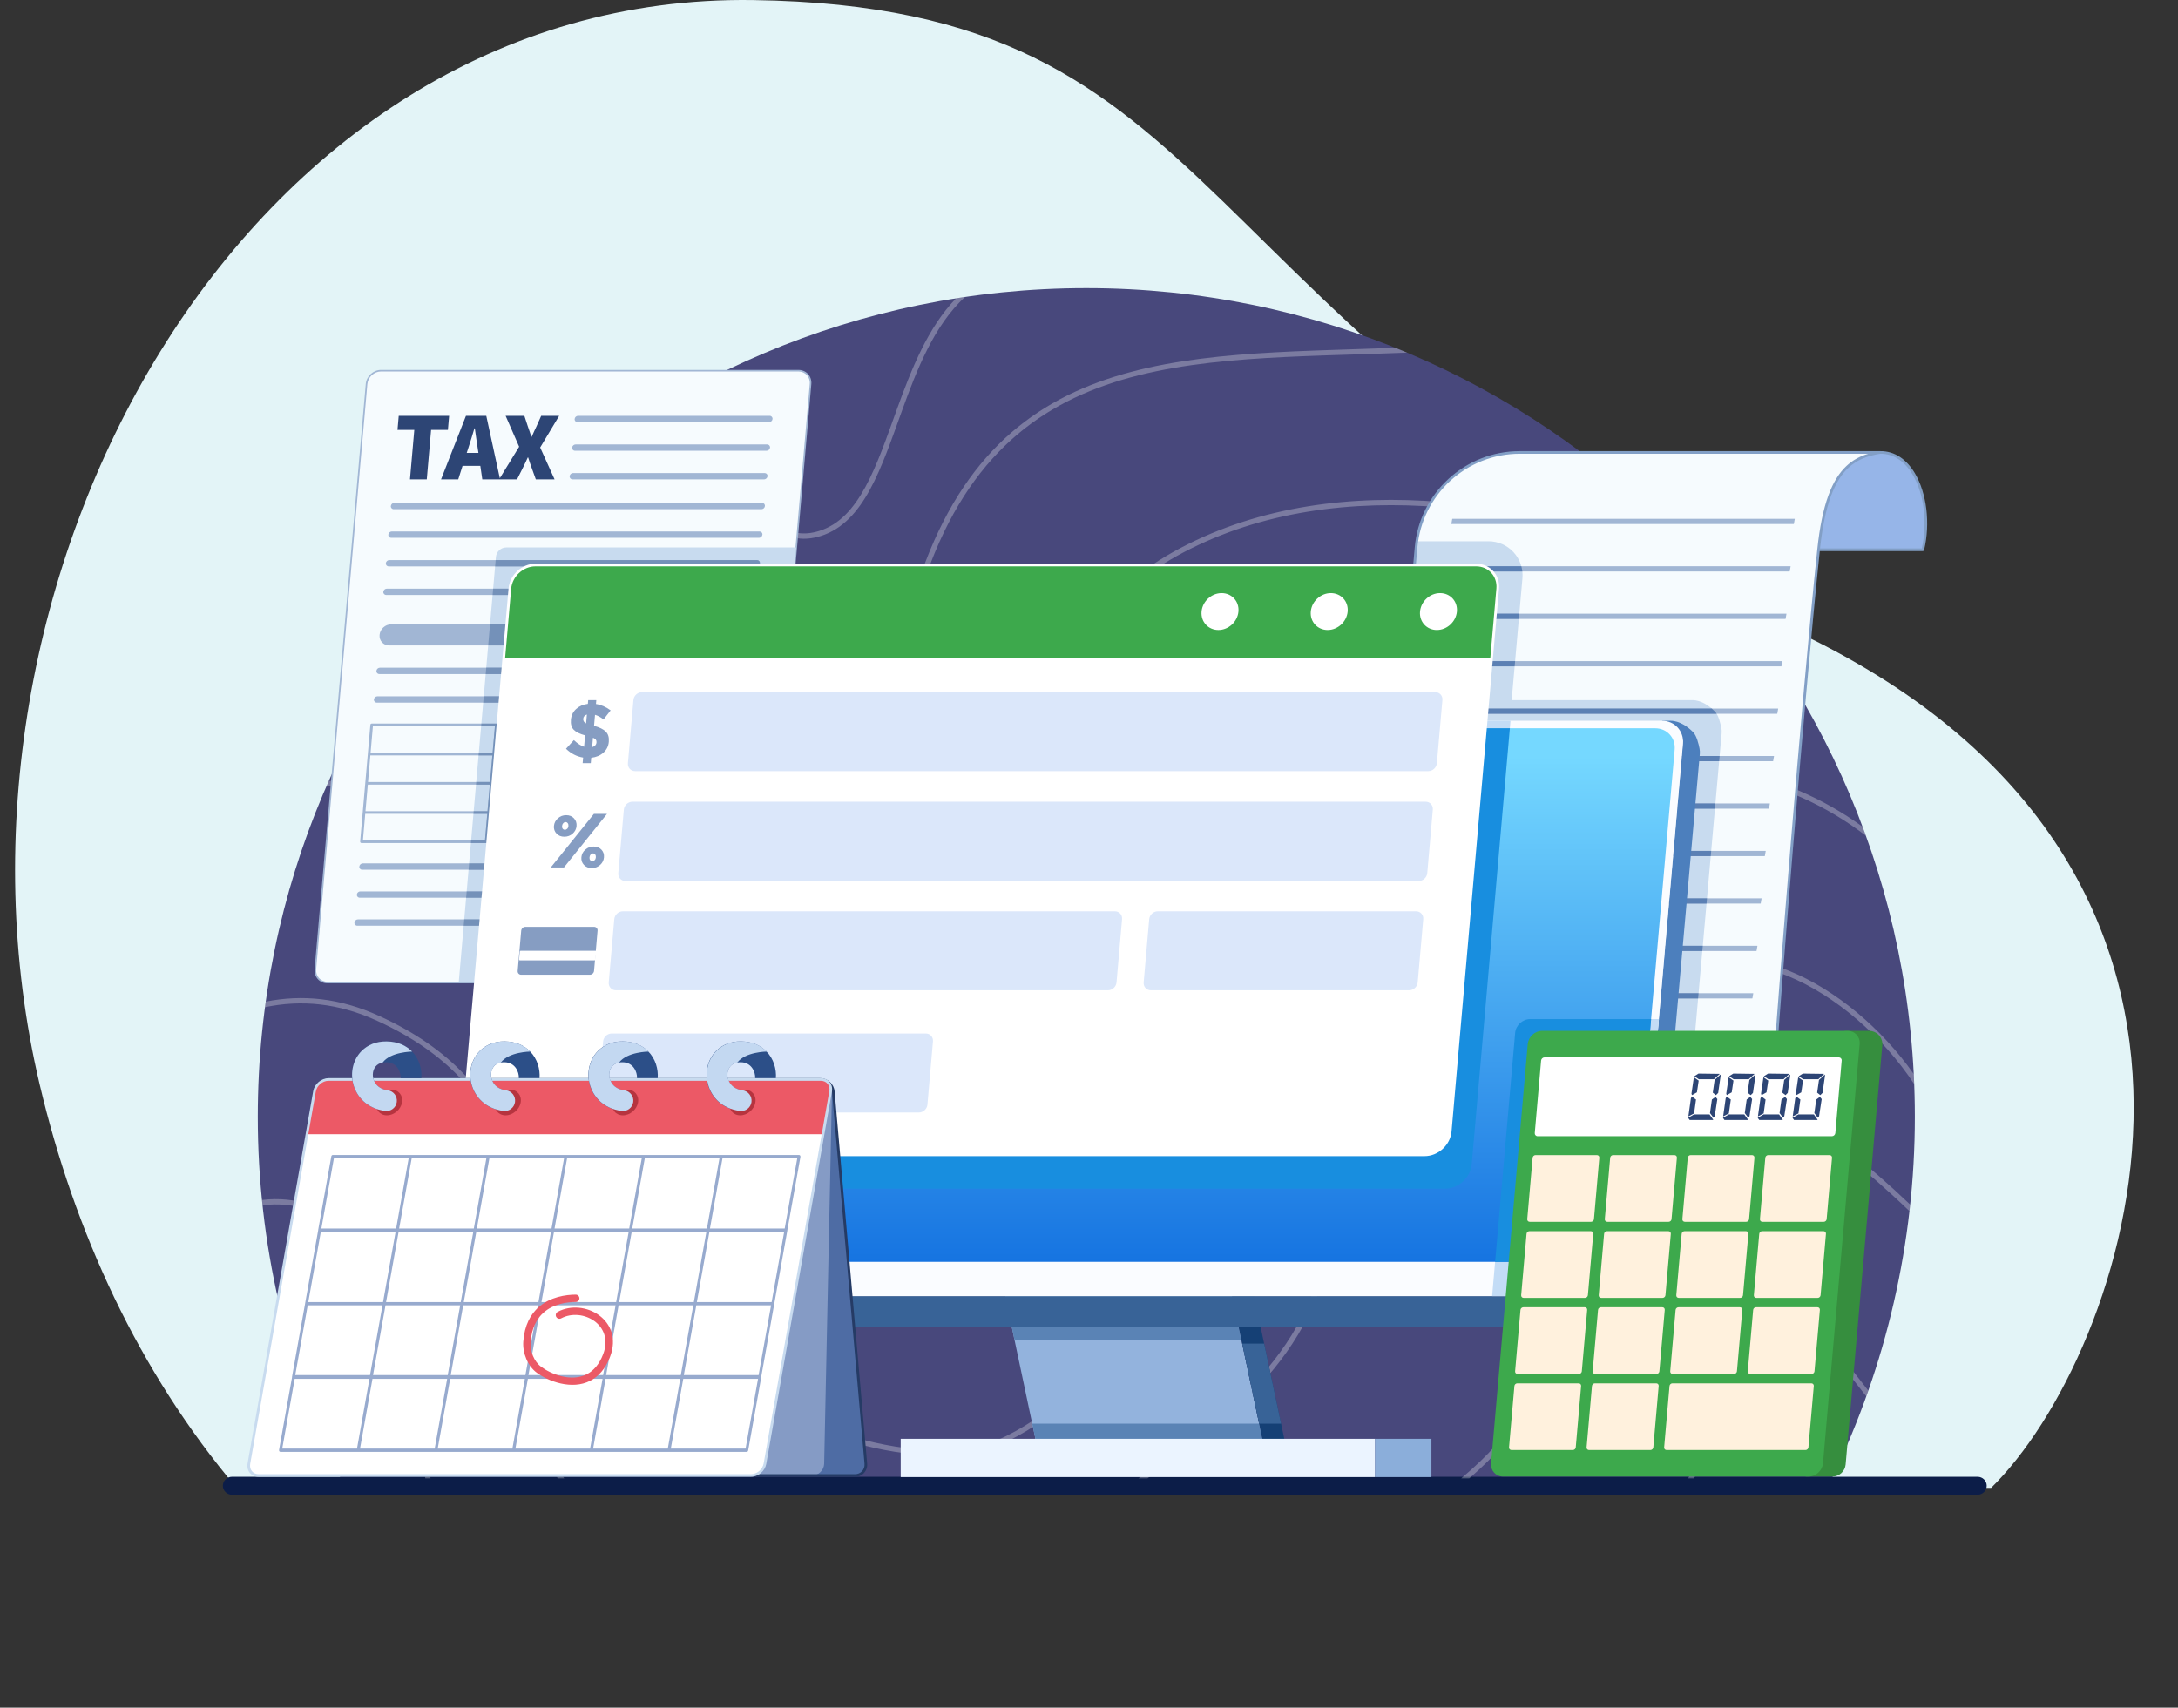 <svg width="292" height="229" viewBox="0 0 292 229" fill="none" xmlns="http://www.w3.org/2000/svg">
<rect x="0" y="0" width="292" height="229" fill="#333333" stroke="none"/>
<path d="M31.727 199.524H266.947C284.898 181.976 307.946 118.076 242.971 85.738C155.898 42.402 166.583 0.945 100.957 0.009C32.352 -0.97 -10.537 78.318 5.316 145.423C9.979 165.157 18.562 183.931 31.727 199.524Z" fill="#E3F4F7"/>
<path fill-rule="evenodd" clip-rule="evenodd" d="M245.593 198.252C252.916 183.141 256.721 166.566 256.721 149.77C256.721 88.435 206.947 38.639 145.641 38.639C84.334 38.639 34.56 88.435 34.56 149.77C34.56 166.564 38.364 183.14 45.688 198.252H245.593Z" fill="#48487C"/>
<path fill-rule="evenodd" clip-rule="evenodd" d="M266.355 199.241C266.355 198.577 265.806 198.038 265.13 198.038H31.101C30.426 198.038 29.876 198.577 29.876 199.241C29.876 199.904 30.426 200.443 31.101 200.443H265.13C265.806 200.443 266.355 199.904 266.355 199.241Z" fill="#0C1D48"/>
<path opacity="0.28" fill-rule="evenodd" clip-rule="evenodd" d="M35.193 161.619C35.168 161.385 35.143 161.151 35.12 160.916C37.456 160.645 39.56 160.879 41.455 161.522C45.264 162.819 48.237 165.785 50.538 169.729C54.979 177.336 56.924 188.6 57.717 198.249H57.014C56.23 188.708 54.313 177.597 49.928 170.086C47.718 166.301 44.882 163.436 41.226 162.192C39.42 161.579 37.416 161.361 35.193 161.619ZM75.649 198.251H74.783C70.374 191.876 70.251 183.477 70.124 174.716C69.919 160.633 69.659 145.603 50.563 136.888C45.301 134.487 40.386 134.051 35.523 135.064C35.556 134.814 35.59 134.567 35.625 134.317C40.549 133.338 45.528 133.812 50.855 136.245C70.287 145.113 70.619 160.374 70.828 174.706C70.959 183.503 71.024 191.945 75.649 198.251ZM153.834 198.251H152.62C165.607 189.043 177.169 180.225 178.534 161.989C178.984 155.991 175.986 150.029 172.518 143.335C167.235 133.14 160.846 121.284 163.384 105.197C165.29 93.112 173.512 87.41 183.868 84.972C194.116 82.559 206.463 83.358 216.741 84.268C224.975 84.996 230.148 85.239 237.022 86.605C237.214 86.883 237.407 87.162 237.596 87.442C230.384 85.952 225.164 85.723 216.68 84.972C206.47 84.068 194.208 83.263 184.031 85.66C173.96 88.03 165.938 93.552 164.084 105.306C161.574 121.212 167.923 132.927 173.147 143.009C176.683 149.833 179.699 155.927 179.242 162.041C177.885 180.142 166.654 189.113 153.834 198.251ZM196.982 198.251H195.899C203.113 192.21 206.233 186.565 206.912 181.087C207.875 173.313 203.93 165.913 199.906 158.28C194.443 147.921 188.835 137.15 194.533 124.551C199.06 114.54 205.761 108.359 213.265 105.257C225.188 100.329 239.156 103.183 249.714 110.87C249.863 111.272 250.012 111.673 250.157 112.077C239.702 104.048 225.561 100.939 213.535 105.911C206.175 108.953 199.615 115.028 195.176 124.843C189.581 137.214 195.168 147.78 200.531 157.952C204.625 165.719 208.592 173.264 207.614 181.175C206.94 186.617 203.931 192.252 196.982 198.251ZM227.12 198.251H226.326C229.276 192.616 230.128 188.037 229.741 184.028C229.184 178.289 226.092 173.732 223.043 168.952C218.893 162.446 214.812 155.539 216.938 144.858C218.592 136.549 222.075 131.873 226.372 129.824C230.398 127.904 235.16 128.281 239.881 130.195C246.138 132.732 252.323 137.972 256.575 144.034C256.598 144.482 256.618 144.93 256.635 145.38C252.457 139.033 246.078 133.471 239.615 130.849C235.092 129.015 230.532 128.623 226.675 130.461C222.53 132.438 219.226 136.982 217.631 144.995C215.549 155.449 219.574 162.203 223.636 168.57C226.746 173.446 229.873 178.104 230.441 183.957C230.835 187.997 230.016 192.606 227.12 198.251ZM250.483 186.486C250.394 186.742 250.303 186.996 250.212 187.251C244.66 180.325 238.224 171.053 236.877 167.774C235.614 164.698 235.528 160.466 236.613 157.187C237.354 154.943 238.648 153.148 240.453 152.414C242.38 151.63 244.925 152.029 248.059 154.489C250.166 156.142 253.151 158.727 256.098 161.536C256.067 161.83 256.035 162.123 256.001 162.415C252.95 159.484 249.809 156.759 247.624 155.044C244.77 152.805 242.475 152.353 240.721 153.068C239.09 153.731 237.956 155.382 237.285 157.409C236.251 160.537 236.328 164.572 237.533 167.506C238.844 170.702 245.051 179.671 250.483 186.486ZM224.795 71.832C225.043 72.085 225.291 72.339 225.537 72.593C214.675 71.869 203.093 68.843 193.16 68.022C181.35 67.046 169.188 68.518 158.597 74.114C138.67 84.644 132.849 107.973 138.142 128.823C140.609 138.538 146.564 151.227 148.592 163.14C150.646 175.201 148.701 186.468 135.289 193.169C128.711 196.456 119.9 195.15 113.13 193.081C92.608 186.813 90.507 170.396 89.082 153.326C87.679 136.523 86.947 119.08 69.219 110.443C61.188 106.532 52.507 105.066 43.757 105.449C43.862 105.209 43.968 104.969 44.074 104.729C52.822 104.395 61.498 105.896 69.528 109.808C87.514 118.57 88.364 136.22 89.787 153.268C91.189 170.05 93.162 186.242 113.338 192.406C119.948 194.425 128.551 195.746 134.974 192.536C148.043 186.008 149.897 175.01 147.895 163.259C145.87 151.364 139.918 138.695 137.456 128.997C132.084 107.834 138.042 84.176 158.266 73.489C168.976 67.83 181.275 66.33 193.217 67.317C202.907 68.119 214.169 71.025 224.795 71.832ZM187.084 46.644C187.608 46.855 188.132 47.07 188.652 47.29C158.909 48.503 132.66 46.182 122.719 81.748C121.338 86.693 120.728 92.158 120.964 97.282C121.238 103.223 123.924 118.746 122.713 130.696C122.304 134.728 121.45 138.355 119.927 141.091C118.366 143.891 116.111 145.768 112.924 146.233C110.613 146.57 108.592 145.726 106.821 143.999C105.107 142.327 103.624 139.815 102.336 136.763C98.777 128.338 96.672 115.774 94.985 105.759C93.871 99.138 92.945 93.64 91.889 91.233C88.458 83.407 81.763 76.698 73.832 73.435C71.447 72.454 69.036 71.882 66.632 71.683C66.848 71.466 67.063 71.249 67.28 71.033C69.557 71.278 71.841 71.851 74.1 72.781C82.197 76.112 89.032 82.959 92.535 90.948C93.603 93.383 94.553 98.944 95.681 105.64C97.358 115.604 99.444 128.104 102.985 136.486C104.231 139.437 105.655 141.874 107.314 143.491C108.914 145.052 110.733 145.835 112.821 145.531C115.777 145.1 117.86 143.343 119.308 140.744C120.791 138.081 121.61 134.547 122.009 130.623C123.216 118.709 120.53 103.236 120.257 97.312C120.017 92.113 120.636 86.569 122.038 81.554C131.917 46.216 157.655 47.747 187.084 46.644ZM128.18 40.005C128.576 39.942 128.973 39.882 129.37 39.824C125.208 43.685 122.932 49.533 120.893 55.175C119.523 58.962 118.266 62.66 116.646 65.633C114.986 68.681 112.941 70.969 110.051 71.874C105.453 73.312 102.816 70.354 99.801 66.734C97.222 63.635 94.34 60.06 89.469 58.713C87.504 58.17 85.219 57.991 82.501 58.347C82.907 58.065 83.315 57.788 83.725 57.511C85.985 57.346 87.941 57.557 89.658 58.031C94.685 59.421 97.683 63.082 100.345 66.281C103.154 69.657 105.553 72.539 109.84 71.198C112.562 70.347 114.463 68.164 116.026 65.294C117.629 62.349 118.873 58.685 120.228 54.934C122.187 49.518 124.387 43.93 128.18 40.005Z" fill="white"/>
<path fill-rule="evenodd" clip-rule="evenodd" d="M209.694 73.723V60.673C209.694 60.673 207.98 60.673 252.065 60.673C256.892 60.611 259.194 67.836 257.789 73.723H209.694Z" fill="#96B5E8"/>
<path fill-rule="evenodd" clip-rule="evenodd" d="M252.066 60.674H203.761C196.519 60.674 190.48 66.212 189.847 73.429C187.892 95.8 184.046 139.761 184.046 139.761H238.165C238.227 138.283 241.532 95.455 243.813 73.723C244.877 63.584 247.867 61.342 252.066 60.674Z" fill="#F6FBFE"/>
<path fill-rule="evenodd" clip-rule="evenodd" d="M189.947 72.584H199.561C200.843 72.584 202.065 73.122 202.93 74.067C203.794 75.013 204.224 76.278 204.11 77.554L202.666 93.89H226.897C228.136 93.89 229.288 94.759 229.947 95.446C230.395 95.914 230.662 97.024 230.779 97.618C230.826 97.858 230.838 98.105 230.816 98.348C230.564 101.187 228.781 121.3 227.142 139.761H184.048L189.849 73.429C189.872 73.144 189.906 72.862 189.947 72.584Z" fill="#C8DBEF"/>
<path fill-rule="evenodd" clip-rule="evenodd" d="M243.973 73.9C241.694 95.677 238.404 138.294 238.342 139.768C238.338 139.862 238.261 139.938 238.165 139.938H184.046C183.997 139.938 183.949 139.916 183.915 139.881C183.882 139.844 183.865 139.795 183.869 139.745L189.67 73.413C190.309 66.105 196.425 60.497 203.759 60.497H252.062H252.063C254.056 60.473 255.638 61.643 256.72 63.455C258.311 66.121 258.814 70.186 257.96 73.764C257.941 73.844 257.869 73.9 257.787 73.9H243.973ZM252.08 60.85C250.441 61.111 248.99 61.616 247.775 62.765C245.944 64.491 244.65 67.653 244.009 73.547C245.579 73.547 256.298 73.547 257.65 73.547C258.438 70.094 257.949 66.201 256.419 63.636C255.409 61.943 253.942 60.831 252.08 60.85ZM243.637 73.704C244.282 67.557 245.642 64.289 247.532 62.506C248.401 61.686 249.384 61.176 250.468 60.85H203.761C196.61 60.85 190.647 66.318 190.024 73.442L184.24 139.582H238.001C238.204 136.294 241.411 94.935 243.637 73.704Z" fill="#829FC6"/>
<path fill-rule="evenodd" clip-rule="evenodd" d="M240.62 69.602L240.506 70.25C240.503 70.265 240.489 70.277 240.472 70.277H194.605C194.59 70.277 194.579 70.265 194.582 70.25L194.696 69.602C194.699 69.586 194.713 69.574 194.728 69.574H240.595C240.612 69.574 240.623 69.586 240.62 69.602ZM240.063 75.963L239.949 76.611C239.946 76.626 239.932 76.638 239.915 76.638H194.048C194.033 76.638 194.022 76.626 194.025 76.611L194.139 75.963C194.142 75.947 194.156 75.935 194.171 75.935H240.038C240.055 75.935 240.066 75.947 240.063 75.963ZM239.507 82.325L239.393 82.973C239.39 82.989 239.376 83.001 239.359 83.001H193.493C193.477 83.001 193.466 82.989 193.469 82.973L193.583 82.325C193.586 82.31 193.6 82.297 193.617 82.297H239.484C239.499 82.296 239.51 82.31 239.507 82.325ZM238.95 88.686L238.836 89.334C238.833 89.35 238.819 89.362 238.802 89.362H192.935C192.92 89.362 192.909 89.35 192.912 89.334L193.026 88.686C193.029 88.671 193.043 88.659 193.06 88.659H238.927C238.942 88.659 238.953 88.671 238.95 88.686ZM238.395 95.047L238.281 95.695C238.278 95.711 238.264 95.723 238.248 95.723H192.382C192.366 95.723 192.355 95.711 192.358 95.695L192.472 95.047C192.475 95.032 192.489 95.019 192.506 95.019H238.373C238.387 95.019 238.398 95.032 238.395 95.047ZM237.838 101.41L237.724 102.058C237.721 102.073 237.707 102.086 237.691 102.086H191.825C191.809 102.086 191.798 102.073 191.801 102.058L191.915 101.41C191.918 101.394 191.932 101.382 191.949 101.382H237.816C237.83 101.381 237.841 101.393 237.838 101.41ZM237.282 107.771L237.168 108.419C237.165 108.434 237.151 108.447 237.136 108.447H191.269C191.254 108.447 191.243 108.434 191.246 108.419L191.36 107.771C191.363 107.755 191.377 107.743 191.394 107.743H237.261C237.274 107.742 237.285 107.755 237.282 107.771ZM236.725 114.132L236.611 114.78C236.608 114.795 236.594 114.808 236.579 114.808H190.712C190.697 114.808 190.686 114.795 190.689 114.78L190.803 114.132C190.806 114.116 190.82 114.104 190.835 114.104H236.702C236.717 114.104 236.728 114.116 236.725 114.132ZM236.17 120.493L236.056 121.141C236.053 121.156 236.039 121.169 236.022 121.169H190.155C190.14 121.169 190.129 121.156 190.132 121.141L190.246 120.493C190.249 120.478 190.263 120.465 190.278 120.465H236.145C236.162 120.465 236.171 120.478 236.17 120.493ZM235.613 126.855L235.499 127.504C235.496 127.519 235.482 127.531 235.465 127.531H189.598C189.583 127.531 189.572 127.519 189.575 127.504L189.689 126.855C189.692 126.84 189.706 126.828 189.721 126.828H235.588C235.605 126.826 235.616 126.84 235.613 126.855ZM235.057 133.217L234.943 133.865C234.94 133.88 234.926 133.892 234.909 133.892H189.042C189.027 133.892 189.016 133.88 189.019 133.865L189.133 133.217C189.136 133.201 189.15 133.189 189.166 133.189H235.032C235.049 133.189 235.059 133.201 235.057 133.217Z" fill="#A1B6D4"/>
<path fill-rule="evenodd" clip-rule="evenodd" d="M204.099 76.64H194.051C194.036 76.64 194.025 76.627 194.028 76.612L194.142 75.964C194.145 75.949 194.159 75.936 194.174 75.936H203.964C204.025 76.166 204.071 76.401 204.099 76.64ZM203.628 83.001H193.494C193.479 83.001 193.468 82.989 193.471 82.973L193.585 82.325C193.588 82.31 193.602 82.297 193.619 82.297H203.693L203.628 83.001ZM203.065 89.362H192.937C192.922 89.362 192.911 89.35 192.914 89.334L193.028 88.686C193.031 88.671 193.045 88.658 193.062 88.658H203.13L203.065 89.362ZM230.153 95.723H192.38C192.365 95.723 192.354 95.711 192.357 95.695L192.471 95.047C192.474 95.032 192.488 95.019 192.505 95.019H229.495C229.664 95.164 229.815 95.309 229.947 95.446C230.021 95.523 230.088 95.617 230.153 95.723ZM230.484 102.085H191.825C191.809 102.085 191.798 102.073 191.801 102.058L191.915 101.41C191.918 101.394 191.932 101.382 191.949 101.382H230.549C230.527 101.605 230.505 101.841 230.484 102.085ZM229.921 108.447H191.269C191.254 108.447 191.243 108.434 191.246 108.419L191.36 107.771C191.363 107.755 191.377 107.743 191.394 107.743H229.985C229.962 107.974 229.941 108.208 229.921 108.447ZM229.356 114.808H190.712C190.697 114.808 190.686 114.795 190.689 114.78L190.803 114.132C190.806 114.116 190.82 114.104 190.835 114.104H229.418C229.398 114.336 229.376 114.572 229.356 114.808ZM228.791 121.169H190.157C190.141 121.169 190.13 121.156 190.133 121.141L190.247 120.493C190.25 120.477 190.264 120.465 190.28 120.465H228.854C228.833 120.699 228.811 120.933 228.791 121.169ZM228.227 127.531H189.599C189.584 127.531 189.573 127.519 189.576 127.503L189.69 126.855C189.693 126.84 189.707 126.828 189.723 126.828H228.29C228.268 127.06 228.247 127.296 228.227 127.531ZM227.662 133.892H189.042C189.027 133.892 189.016 133.88 189.019 133.864L189.133 133.216C189.136 133.201 189.15 133.189 189.166 133.189H227.723C227.703 133.423 227.683 133.657 227.662 133.892Z" fill="#5B80B4"/>
<path fill-rule="evenodd" clip-rule="evenodd" d="M218.603 172.631L219.416 170.822L225.641 99.321L222.818 96.657H223.972C225.211 96.657 226.363 97.527 227.022 98.214C227.466 98.677 227.733 99.772 227.85 100.369C227.899 100.618 227.911 100.874 227.89 101.128C227.402 106.622 221.373 174.565 221.373 174.565C221.302 175.368 220.976 176.093 220.482 176.663L218.603 172.631Z" fill="#4C7FBD"/>
<path fill-rule="evenodd" clip-rule="evenodd" d="M165.192 173.815H134.772L139.062 194.096H169.482L165.192 173.815Z" fill="#93B3DD"/>
<path fill-rule="evenodd" clip-rule="evenodd" d="M165.83 176.837L166.434 179.69H136.016L135.413 176.837H165.83ZM169.482 194.097H139.062L138.39 190.917H168.81L169.482 194.097Z" fill="#5A83B5"/>
<path fill-rule="evenodd" clip-rule="evenodd" d="M165.192 173.815H168.136L172.426 194.096H169.482L165.192 173.815Z" fill="#154075"/>
<path fill-rule="evenodd" clip-rule="evenodd" d="M166.538 180.177H169.482L171.753 190.917H168.81L166.538 180.177Z" fill="#386397"/>
<path d="M184.355 192.944H120.755V198.078H184.355V192.944Z" fill="#EBF4FF"/>
<path d="M191.908 192.944H184.354V198.078H191.908V192.944Z" fill="#8BAEDA"/>
<path fill-rule="evenodd" clip-rule="evenodd" d="M217.694 177.935H83.7C82.001 177.935 80.484 176.874 79.899 175.278L79.222 173.429V171.264L81.313 173.815H215.83L218.603 172.63L220.482 176.662C219.804 177.445 218.802 177.935 217.694 177.935Z" fill="#386397"/>
<path fill-rule="evenodd" clip-rule="evenodd" d="M225.632 99.743C225.781 98.038 224.52 96.656 222.818 96.656H88.785C87.084 96.656 85.58 98.038 85.431 99.743L79.224 170.728C79.075 172.431 80.336 173.815 82.038 173.815H216.07C217.772 173.815 219.276 172.433 219.425 170.728L225.632 99.743Z" fill="#FAFCFF"/>
<path fill-rule="evenodd" clip-rule="evenodd" d="M222.404 136.66L219.425 170.729C219.276 172.431 217.772 173.815 216.071 173.815H200.044L203.131 138.512C203.22 137.489 204.124 136.659 205.145 136.659H222.404V136.66Z" fill="#C3DCF6"/>
<path fill-rule="evenodd" clip-rule="evenodd" d="M202.511 96.657L197.315 156.085C197.155 157.916 195.541 159.401 193.711 159.401H80.213L85.43 99.744C85.579 98.04 87.082 96.657 88.784 96.657H202.511Z" fill="#C3DCF6"/>
<path fill-rule="evenodd" clip-rule="evenodd" d="M224.52 100.525C224.658 98.945 223.489 97.663 221.908 97.663H89.518C87.939 97.663 86.545 98.945 86.407 100.525L80.65 166.352C80.512 167.931 81.681 169.214 83.261 169.214H215.652C217.231 169.214 218.625 167.931 218.763 166.352L224.52 100.525Z" fill="url(#paint0_linear_234_3671)"/>
<path fill-rule="evenodd" clip-rule="evenodd" d="M221.361 136.66L218.763 166.353C218.625 167.933 217.231 169.215 215.652 169.215H200.448L203.133 138.514C203.222 137.49 204.125 136.66 205.147 136.66H221.361ZM202.423 97.663L197.315 156.084C197.155 157.914 195.541 159.4 193.711 159.4H81.26L86.408 100.525C86.547 98.945 87.941 97.663 89.52 97.663H202.423Z" fill="url(#paint1_linear_234_3671)"/>
<path fill-rule="evenodd" clip-rule="evenodd" d="M108.669 51.498C108.756 50.512 108.025 49.71 107.04 49.71H51.085C50.099 49.71 49.229 50.511 49.143 51.498L42.28 129.973C42.194 130.96 42.923 131.76 43.91 131.76H99.865C100.851 131.76 101.72 130.96 101.807 129.973L108.669 51.498Z" fill="#F6FBFE"/>
<path fill-rule="evenodd" clip-rule="evenodd" d="M108.774 51.507L101.911 129.982C101.82 131.021 100.903 131.865 99.863 131.865H43.91C42.86 131.865 42.083 131.012 42.174 129.964L49.037 51.488C49.127 50.449 50.045 49.606 51.085 49.606H107.038C108.089 49.606 108.866 50.457 108.774 51.507ZM108.563 51.488C108.643 50.566 107.961 49.816 107.04 49.816H51.085C50.152 49.816 49.331 50.574 49.249 51.507L42.386 129.982C42.306 130.904 42.988 131.654 43.91 131.654H99.865C100.797 131.654 101.619 130.897 101.7 129.964L108.563 51.488Z" fill="#A1B6D4"/>
<path fill-rule="evenodd" clip-rule="evenodd" d="M106.752 73.415L101.806 129.973C101.72 130.96 100.849 131.76 99.865 131.76H61.498L66.489 74.679C66.551 73.981 67.165 73.416 67.862 73.416H106.752V73.415Z" fill="#C8DBEF"/>
<path fill-rule="evenodd" clip-rule="evenodd" d="M103.571 56.19C103.551 56.424 103.344 56.613 103.11 56.613H77.427C77.193 56.613 77.019 56.424 77.04 56.19C77.06 55.956 77.268 55.765 77.502 55.765H103.185C103.419 55.766 103.593 55.956 103.571 56.19ZM103.236 60.025C103.216 60.259 103.008 60.448 102.774 60.448H77.091C76.857 60.448 76.683 60.259 76.705 60.025C76.725 59.791 76.933 59.601 77.166 59.601H102.85C103.084 59.601 103.257 59.791 103.236 60.025ZM102.9 63.859C102.88 64.093 102.673 64.284 102.439 64.284H76.756C76.522 64.284 76.348 64.095 76.369 63.859C76.389 63.625 76.597 63.436 76.831 63.436H102.514C102.748 63.436 102.922 63.625 102.9 63.859ZM102.551 67.86C102.531 68.094 102.323 68.285 102.09 68.285H52.785C52.551 68.285 52.377 68.096 52.399 67.86C52.419 67.626 52.627 67.437 52.861 67.437H102.165C102.399 67.437 102.571 67.626 102.551 67.86ZM102.216 71.695C102.196 71.929 101.988 72.12 101.754 72.12H52.45C52.216 72.12 52.042 71.931 52.063 71.695C52.083 71.461 52.291 71.27 52.525 71.27H101.829C102.063 71.272 102.236 71.461 102.216 71.695ZM101.88 75.53C101.86 75.764 101.652 75.955 101.419 75.955H52.114C51.88 75.955 51.706 75.766 51.728 75.53C51.748 75.296 51.956 75.107 52.19 75.107H101.494C101.728 75.107 101.9 75.296 101.88 75.53ZM101.545 79.365C101.525 79.599 101.317 79.79 101.083 79.79H51.779C51.545 79.79 51.371 79.6 51.392 79.365C51.413 79.131 51.62 78.941 51.854 78.941H101.159C101.392 78.941 101.565 79.131 101.545 79.365ZM100.618 89.967C100.598 90.201 100.391 90.392 100.157 90.392H50.852C50.618 90.392 50.445 90.203 50.466 89.967C50.486 89.733 50.694 89.542 50.928 89.542H100.232C100.465 89.542 100.638 89.731 100.618 89.967ZM71.632 116.207C71.612 116.441 71.404 116.632 71.17 116.632H48.558C48.324 116.632 48.15 116.443 48.172 116.207C48.194 115.971 48.4 115.782 48.633 115.782H71.247C71.479 115.784 71.652 115.973 71.632 116.207ZM73.247 116.207C73.267 115.973 73.475 115.782 73.709 115.782H97.938C98.172 115.782 98.346 115.971 98.324 116.207C98.304 116.441 98.097 116.632 97.863 116.632H73.633C73.4 116.632 73.226 116.441 73.247 116.207ZM47.843 119.96C47.863 119.726 48.07 119.537 48.304 119.537H97.609C97.843 119.537 98.016 119.726 97.995 119.96C97.975 120.194 97.767 120.385 97.533 120.385H48.229C47.995 120.384 47.823 120.194 47.843 119.96ZM47.515 123.713C47.535 123.479 47.743 123.289 47.977 123.289H97.279C97.513 123.289 97.687 123.478 97.666 123.713C97.646 123.947 97.438 124.137 97.204 124.137H47.901C47.667 124.137 47.493 123.947 47.515 123.713ZM100.283 93.802C100.263 94.036 100.055 94.227 99.821 94.227H50.517C50.283 94.227 50.109 94.037 50.131 93.802C50.151 93.568 50.358 93.377 50.592 93.377H99.895C100.129 93.377 100.303 93.566 100.283 93.802ZM65.18 113.054H48.461C48.412 113.054 48.364 113.033 48.33 112.997C48.297 112.96 48.28 112.913 48.284 112.862L49.654 97.195C49.661 97.104 49.738 97.033 49.829 97.033H66.546H83.264H99.981C100.031 97.033 100.078 97.055 100.112 97.09C100.146 97.127 100.163 97.176 100.158 97.225L98.789 112.893C98.781 112.983 98.704 113.054 98.614 113.054H81.897H65.18ZM66.044 100.951L66.355 97.387H49.994L49.683 100.951H66.044ZM48.966 109.138L48.655 112.702H65.018L65.329 109.138H48.966ZM49.309 105.221L48.998 108.785H65.361L65.672 105.221H49.309ZM49.651 101.305L49.34 104.869H65.703L66.014 101.305H49.651ZM98.795 108.785L99.107 105.221H82.744L82.434 108.785H98.795ZM82.732 101.305H66.369L66.058 104.869H82.421L82.732 101.305ZM99.138 104.869L99.449 101.305H83.086L82.775 104.869H99.138ZM65.715 108.785H82.077L82.387 105.221H66.026L65.715 108.785ZM82.763 100.951L83.074 97.387H66.711L66.4 100.951H82.763ZM99.48 100.951L99.791 97.387H83.429L83.118 100.951H99.48ZM65.684 109.138L65.374 112.702H81.737L82.047 109.138H65.684ZM82.401 109.138L82.09 112.702H98.454L98.764 109.138H82.401ZM101.04 85.142C100.972 85.923 100.283 86.556 99.503 86.556H52.177C51.397 86.556 50.82 85.921 50.888 85.142C50.956 84.362 51.645 83.729 52.425 83.729H99.752C100.531 83.728 101.108 84.362 101.04 85.142Z" fill="#A1B6D4"/>
<path fill-rule="evenodd" clip-rule="evenodd" d="M69.32 64.284H64.658L64.396 62.475H62.013L61.436 64.284H59.131L62.47 55.766H65.195L67.009 64.127L69.6 59.908L67.788 55.766H70.302L70.758 57.155C70.836 57.355 70.912 57.572 70.982 57.803C71.053 58.034 71.138 58.29 71.236 58.57H71.288C71.409 58.29 71.522 58.034 71.63 57.803C71.738 57.572 71.839 57.355 71.936 57.155L72.555 55.766H74.965L72.419 60.012L74.351 64.284H71.836L71.288 62.765C71.204 62.537 71.122 62.311 71.047 62.083C70.97 61.855 70.891 61.612 70.81 61.349H70.758C70.639 61.61 70.525 61.855 70.419 62.083C70.311 62.311 70.201 62.537 70.085 62.765L69.32 64.284ZM64.142 60.733L64.05 60.143C63.981 59.732 63.915 59.287 63.853 58.807C63.79 58.327 63.726 57.872 63.658 57.444H63.605C63.472 57.882 63.333 58.337 63.192 58.815C63.05 59.29 62.908 59.734 62.767 60.145L62.572 60.734H64.142V60.733ZM55.544 57.652H53.291L53.456 55.765H60.214L60.05 57.652H57.797L57.217 64.283H54.964L55.544 57.652Z" fill="#2D4575"/>
<path fill-rule="evenodd" clip-rule="evenodd" d="M62.165 124.138L62.239 123.29H97.281C97.515 123.29 97.689 123.479 97.667 123.715C97.647 123.949 97.439 124.138 97.206 124.138H62.165ZM62.567 119.537H97.609C97.843 119.537 98.016 119.726 97.995 119.96C97.975 120.194 97.767 120.385 97.533 120.385H62.493L62.567 119.537ZM62.896 115.784H71.245C71.479 115.784 71.653 115.973 71.632 116.208C71.612 116.442 71.404 116.633 71.17 116.633H62.821L62.896 115.784ZM64.535 97.035H83.268H99.984C100.034 97.035 100.081 97.056 100.115 97.091C100.149 97.129 100.166 97.178 100.161 97.227L98.792 112.894C98.784 112.985 98.707 113.056 98.617 113.056H81.897H63.135L63.166 112.702H65.018L65.329 109.138H63.476L63.507 108.784H65.36L65.671 105.22H63.818L63.849 104.866H65.701L66.012 101.302H64.159L64.19 100.948H66.043L66.354 97.384H64.504L64.535 97.035ZM64.855 93.377H99.897C100.131 93.377 100.305 93.566 100.283 93.802C100.263 94.036 100.055 94.227 99.821 94.227H64.781L64.855 93.377ZM65.191 89.542H100.232C100.466 89.542 100.64 89.731 100.619 89.967C100.598 90.201 100.391 90.392 100.157 90.392H65.117L65.191 89.542ZM65.698 83.728H99.751C100.531 83.728 101.108 84.36 101.04 85.141C100.972 85.921 100.283 86.554 99.503 86.554H65.451L65.698 83.728ZM66.117 78.941H101.159C101.392 78.941 101.566 79.131 101.545 79.366C101.525 79.6 101.317 79.79 101.083 79.79H66.043L66.117 78.941ZM66.452 75.107H101.494C101.728 75.107 101.902 75.296 101.88 75.53C101.86 75.764 101.653 75.955 101.419 75.955H66.378L66.452 75.107ZM73.247 116.207C73.267 115.973 73.475 115.782 73.709 115.782H97.938C98.172 115.782 98.346 115.971 98.324 116.207C98.304 116.441 98.097 116.632 97.863 116.632H73.633C73.4 116.632 73.227 116.441 73.247 116.207ZM98.795 108.785L99.106 105.221H82.744L82.434 108.785H98.795ZM99.138 104.869L99.451 101.305H83.086L82.774 104.869H99.138ZM82.401 109.139L82.089 112.703H98.452L98.763 109.139H82.401ZM99.48 100.952L99.791 97.389H83.429L83.118 100.952H99.48ZM65.684 109.139L65.374 112.703H81.737L82.049 109.139H65.684ZM82.732 101.305H66.369L66.058 104.869H82.421L82.732 101.305ZM82.763 100.952L83.074 97.389H66.712L66.401 100.952H82.763ZM65.715 108.785H82.078L82.389 105.221H66.026L65.715 108.785Z" fill="#7491B9"/>
<path fill-rule="evenodd" clip-rule="evenodd" d="M200.794 78.937C200.946 77.191 199.654 75.773 197.909 75.773H71.793C70.048 75.773 68.507 77.191 68.354 78.937L61.993 151.698C61.841 153.444 63.133 154.861 64.878 154.861H190.992C192.737 154.861 194.277 153.444 194.431 151.698L200.794 78.937Z" fill="white"/>
<path fill-rule="evenodd" clip-rule="evenodd" d="M193.38 93.877C193.431 93.292 192.999 92.818 192.414 92.818H86.074C85.49 92.818 84.974 93.292 84.923 93.877L84.182 102.352C84.131 102.937 84.563 103.411 85.148 103.411H191.488C192.072 103.411 192.588 102.937 192.639 102.352L193.38 93.877Z" fill="#DBE7FA"/>
<path fill-rule="evenodd" clip-rule="evenodd" d="M192.095 108.574C192.146 107.988 191.712 107.511 191.126 107.511H84.793C84.206 107.511 83.688 107.986 83.637 108.574L82.894 117.081C82.843 117.668 83.277 118.145 83.863 118.145H190.195C190.781 118.145 191.3 117.669 191.351 117.081L192.095 108.574Z" fill="#DBE7FA"/>
<path fill-rule="evenodd" clip-rule="evenodd" d="M150.432 123.262L149.691 131.737C149.64 132.322 149.123 132.796 148.54 132.796H82.578C81.994 132.796 81.561 132.322 81.612 131.737L82.354 123.262C82.404 122.677 82.921 122.203 83.505 122.203H149.466C150.051 122.203 150.483 122.677 150.432 123.262ZM154.071 123.262C154.122 122.677 154.639 122.203 155.222 122.203H189.844C190.429 122.203 190.861 122.677 190.811 123.262L190.069 131.737C190.018 132.322 189.501 132.796 188.918 132.796H154.296C153.711 132.796 153.279 132.322 153.33 131.737L154.071 123.262Z" fill="#DBE7FA"/>
<path fill-rule="evenodd" clip-rule="evenodd" d="M69.876 124.803C69.901 124.52 70.151 124.289 70.434 124.289H79.645C79.929 124.289 80.139 124.52 80.113 124.803L79.642 130.196C79.618 130.479 79.367 130.71 79.084 130.71H69.873C69.59 130.71 69.38 130.481 69.405 130.196L69.876 124.803Z" fill="#869DC2"/>
<path fill-rule="evenodd" clip-rule="evenodd" d="M69.687 127.602C69.691 127.545 69.742 127.499 69.797 127.499H79.83C79.887 127.499 79.929 127.545 79.924 127.602L79.83 128.678C79.826 128.735 79.775 128.781 79.719 128.781H69.687C69.63 128.781 69.588 128.735 69.593 128.678L69.687 127.602Z" fill="white"/>
<path d="M78.114 102.343L78.18 101.593C77.323 101.456 76.557 101.062 75.882 100.412L76.939 99.251C77.431 99.716 77.888 100.015 78.308 100.144L78.442 98.614C77.739 98.429 77.234 98.181 76.927 97.869C76.619 97.558 76.49 97.109 76.542 96.523C76.593 95.939 76.826 95.455 77.243 95.075C77.66 94.695 78.184 94.467 78.813 94.391L78.858 93.888H79.945L79.899 94.411C80.575 94.507 81.232 94.792 81.867 95.264L80.919 96.476C80.515 96.168 80.133 95.962 79.772 95.86L79.642 97.339C80.364 97.532 80.889 97.787 81.212 98.109C81.537 98.431 81.672 98.887 81.621 99.475C81.57 100.064 81.33 100.549 80.903 100.932C80.475 101.316 79.93 101.545 79.267 101.621L79.204 102.34L78.114 102.343ZM79.969 99.559C79.981 99.416 79.955 99.296 79.887 99.199C79.821 99.104 79.692 99.014 79.499 98.933L79.388 100.197C79.749 100.086 79.942 99.873 79.969 99.559ZM78.684 95.82C78.381 95.923 78.218 96.111 78.193 96.385C78.168 96.659 78.297 96.868 78.579 97.011L78.684 95.82Z" fill="#869DC2"/>
<path d="M81.38 109.146L75.608 116.326H73.841L79.622 109.146H81.38ZM79.119 115.334C79.19 115.427 79.287 115.473 79.41 115.473C79.533 115.473 79.639 115.427 79.73 115.334C79.821 115.242 79.872 115.12 79.885 114.969C79.899 114.819 79.868 114.694 79.795 114.594C79.721 114.494 79.625 114.444 79.505 114.444C79.385 114.444 79.281 114.494 79.19 114.594C79.099 114.692 79.047 114.819 79.034 114.969C79.019 115.12 79.048 115.242 79.119 115.334ZM80.973 114.969C80.938 115.373 80.764 115.714 80.453 115.992C80.141 116.269 79.769 116.407 79.333 116.407C78.899 116.407 78.55 116.267 78.287 115.985C78.024 115.705 77.91 115.363 77.945 114.963C77.981 114.563 78.154 114.221 78.465 113.941C78.778 113.661 79.15 113.519 79.585 113.519C80.019 113.519 80.369 113.659 80.632 113.941C80.895 114.223 81.009 114.566 80.973 114.969ZM75.44 111.133C75.511 111.225 75.608 111.272 75.731 111.272C75.854 111.272 75.96 111.225 76.051 111.133C76.142 111.041 76.192 110.919 76.206 110.768C76.22 110.617 76.189 110.493 76.115 110.393C76.042 110.294 75.945 110.243 75.826 110.243C75.708 110.243 75.602 110.293 75.511 110.393C75.42 110.493 75.368 110.617 75.355 110.768C75.341 110.919 75.371 111.041 75.44 111.133ZM77.296 110.768C77.26 111.172 77.087 111.513 76.776 111.79C76.463 112.068 76.091 112.206 75.655 112.206C75.22 112.206 74.872 112.066 74.609 111.784C74.346 111.504 74.232 111.162 74.267 110.762C74.303 110.362 74.477 110.02 74.788 109.74C75.1 109.46 75.472 109.318 75.908 109.318C76.342 109.318 76.691 109.458 76.954 109.74C77.217 110.022 77.33 110.365 77.296 110.768Z" fill="#869DC2"/>
<path fill-rule="evenodd" clip-rule="evenodd" d="M80.859 139.651C80.91 139.066 81.427 138.592 82.01 138.592H124.115C124.7 138.592 125.132 139.066 125.082 139.651L124.34 148.126C124.289 148.711 123.772 149.185 123.189 149.185H81.086C80.501 149.185 80.069 148.711 80.119 148.126L80.859 139.651Z" fill="#DBE7FA"/>
<path fill-rule="evenodd" clip-rule="evenodd" d="M198.109 75.773C199.743 75.773 200.954 77.1 200.811 78.737L199.978 88.247H67.542L68.374 78.737C68.517 77.102 69.961 75.773 71.595 75.773H198.109Z" fill="#3DA94C"/>
<path fill-rule="evenodd" clip-rule="evenodd" d="M193.068 79.537C194.433 79.537 195.444 80.646 195.324 82.011C195.204 83.377 193.999 84.485 192.635 84.485C191.272 84.485 190.26 83.377 190.38 82.011C190.5 80.646 191.704 79.537 193.068 79.537ZM178.424 79.537C179.788 79.537 180.799 80.646 180.679 82.011C180.559 83.377 179.354 84.485 177.991 84.485C176.628 84.485 175.615 83.377 175.735 82.011C175.854 80.646 177.059 79.537 178.424 79.537ZM163.779 79.537C165.144 79.537 166.155 80.646 166.035 82.011C165.915 83.377 164.71 84.485 163.345 84.485C161.981 84.485 160.97 83.377 161.09 82.011C161.21 80.646 162.414 79.537 163.779 79.537Z" fill="white"/>
<path fill-rule="evenodd" clip-rule="evenodd" d="M200.969 78.952L194.607 151.713C194.447 153.548 192.826 155.038 190.992 155.038H64.878C63.027 155.038 61.654 153.534 61.818 151.682L68.18 78.921C68.34 77.086 69.961 75.596 71.795 75.596H197.909C199.76 75.598 201.132 77.1 200.969 78.952ZM200.618 78.921C200.762 77.282 199.547 75.95 197.909 75.95H71.795C70.139 75.95 68.677 77.296 68.533 78.952L62.168 151.713C62.025 153.353 63.239 154.684 64.878 154.684H190.992C192.648 154.684 194.11 153.339 194.254 151.682L200.618 78.921Z" fill="white"/>
<path fill-rule="evenodd" clip-rule="evenodd" d="M42.523 146.35C42.446 145.471 43.097 144.756 43.976 144.756H109.983C110.862 144.756 111.639 145.471 111.716 146.35L116.081 196.274C116.158 197.153 115.507 197.868 114.629 197.868H48.62C47.741 197.868 46.964 197.153 46.887 196.274L42.523 146.35Z" fill="#4E6CA4"/>
<path fill-rule="evenodd" clip-rule="evenodd" d="M42.349 146.35C42.368 145.471 43.097 144.756 43.976 144.756H109.983C110.862 144.756 111.561 145.471 111.542 146.35L110.493 196.274C110.474 197.153 109.745 197.868 108.866 197.868H42.859C41.98 197.868 41.282 197.153 41.3 196.274L42.349 146.35Z" fill="#859BC5"/>
<path fill-rule="evenodd" clip-rule="evenodd" d="M42.346 146.365C42.26 145.38 42.991 144.579 43.976 144.579H109.983C110.951 144.579 111.807 145.366 111.891 146.334L116.257 196.259C116.343 197.244 115.612 198.044 114.627 198.044H48.62C47.652 198.044 46.796 197.258 46.712 196.289L42.346 146.365ZM42.699 146.334L47.064 196.259C47.133 197.048 47.83 197.69 48.62 197.69H114.627C115.4 197.69 115.972 197.062 115.904 196.289L111.539 146.365C111.47 145.575 110.773 144.933 109.983 144.933H43.976C43.203 144.933 42.631 145.561 42.699 146.334Z" fill="#253B65"/>
<path fill-rule="evenodd" clip-rule="evenodd" d="M111.357 146.35C111.513 145.471 110.925 144.756 110.046 144.756H44.039C43.16 144.756 42.32 145.471 42.165 146.35L33.366 196.274C33.211 197.153 33.799 197.868 34.677 197.868H100.685C101.563 197.868 102.403 197.153 102.559 196.274L111.357 146.35Z" fill="white"/>
<path fill-rule="evenodd" clip-rule="evenodd" d="M41.154 152.095L42.166 146.351C42.322 145.472 43.16 144.758 44.04 144.758H110.048C110.927 144.758 111.514 145.472 111.359 146.351L110.346 152.095H41.154Z" fill="#EC5966"/>
<path fill-rule="evenodd" clip-rule="evenodd" d="M111.533 146.38L102.734 196.305C102.565 197.265 101.646 198.044 100.686 198.044H34.679C33.685 198.044 33.018 197.238 33.192 196.243L41.991 146.319C42.16 145.358 43.079 144.579 44.039 144.579H110.046C111.04 144.579 111.708 145.386 111.533 146.38ZM111.185 146.319C111.32 145.555 110.811 144.933 110.048 144.933H44.039C43.242 144.933 42.48 145.583 42.34 146.38L33.542 196.305C33.406 197.068 33.916 197.69 34.679 197.69H100.686C101.483 197.69 102.245 197.041 102.385 196.243L111.185 146.319Z" fill="#C8DBEF"/>
<path fill-rule="evenodd" clip-rule="evenodd" d="M101.245 144.579C101.291 143.756 100.755 142.464 99.321 142.446C98.664 142.436 98.166 142.655 97.867 143.037C97.406 143.628 97.399 144.508 97.809 145.189C98.126 145.714 98.706 146.1 99.526 146.211C100.289 146.314 100.825 147.016 100.722 147.78C100.618 148.543 99.917 149.079 99.154 148.976C96.728 148.65 95.344 147.087 94.89 145.377C94.467 143.78 94.884 142.036 96.041 140.901C96.812 140.147 97.912 139.634 99.358 139.654C100.889 139.675 101.971 140.223 102.713 140.954C103.745 141.973 104.115 143.408 104.019 144.579H101.245ZM85.402 144.579C85.448 143.756 84.912 142.464 83.478 142.446C82.821 142.436 82.323 142.655 82.024 143.037C81.563 143.628 81.556 144.508 81.966 145.189C82.283 145.714 82.863 146.1 83.683 146.211C84.446 146.314 84.982 147.016 84.879 147.78C84.776 148.543 84.074 149.079 83.311 148.976C80.886 148.65 79.501 147.087 79.047 145.377C78.624 143.78 79.041 142.036 80.198 140.901C80.969 140.147 82.069 139.634 83.515 139.654C85.046 139.675 86.128 140.223 86.87 140.954C87.902 141.973 88.272 143.408 88.176 144.579H85.402ZM69.559 144.579C69.605 143.756 69.07 142.464 67.635 142.446C66.978 142.436 66.48 142.655 66.181 143.037C65.72 143.628 65.714 144.508 66.123 145.189C66.44 145.714 67.02 146.1 67.84 146.211C68.603 146.314 69.139 147.016 69.036 147.78C68.933 148.543 68.231 149.079 67.468 148.976C65.043 148.65 63.658 147.087 63.204 145.377C62.781 143.78 63.198 142.036 64.355 140.901C65.126 140.147 66.226 139.634 67.672 139.654C69.204 139.675 70.285 140.223 71.027 140.954C72.059 141.973 72.429 143.408 72.333 144.579H69.559ZM53.716 144.579C53.762 143.756 53.227 142.464 51.793 142.446C51.136 142.436 50.637 142.655 50.339 143.037C49.877 143.628 49.871 144.508 50.28 145.189C50.597 145.714 51.177 146.1 51.997 146.211C52.761 146.314 53.296 147.016 53.193 147.78C53.09 148.543 52.388 149.079 51.625 148.976C49.2 148.65 47.815 147.087 47.361 145.377C46.938 143.78 47.355 142.036 48.512 140.901C49.283 140.147 50.383 139.634 51.83 139.654C53.361 139.675 54.442 140.223 55.184 140.954C56.217 141.973 56.586 143.408 56.49 144.579H53.716Z" fill="#2C4F88"/>
<path fill-rule="evenodd" clip-rule="evenodd" d="M52.48 146.122C53.43 146.122 54.065 146.893 53.898 147.843C53.73 148.793 52.824 149.564 51.873 149.564C50.923 149.564 50.288 148.793 50.455 147.843C50.623 146.893 51.531 146.122 52.48 146.122ZM68.391 146.122C69.34 146.122 69.976 146.893 69.808 147.843C69.641 148.793 68.734 149.564 67.783 149.564C66.834 149.564 66.198 148.793 66.366 147.843C66.535 146.893 67.442 146.122 68.391 146.122ZM84.122 146.122C85.071 146.122 85.707 146.893 85.539 147.843C85.371 148.793 84.465 149.564 83.514 149.564C82.563 149.564 81.929 148.793 82.097 147.843C82.264 146.893 83.172 146.122 84.122 146.122ZM99.852 146.122C100.802 146.122 101.437 146.893 101.269 147.843C101.102 148.793 100.195 149.564 99.244 149.564C98.295 149.564 97.659 148.793 97.827 147.843C97.995 146.893 98.903 146.122 99.852 146.122Z" fill="#B6343F"/>
<path fill-rule="evenodd" clip-rule="evenodd" d="M51.297 142.486C50.882 142.566 50.557 142.756 50.34 143.035C49.878 143.626 49.872 144.507 50.282 145.187C50.599 145.712 51.179 146.099 51.999 146.209C52.762 146.313 53.297 147.015 53.194 147.778C53.091 148.542 52.39 149.077 51.627 148.974C49.201 148.648 47.816 147.085 47.363 145.375C46.939 143.779 47.356 142.034 48.514 140.9C49.285 140.146 50.385 139.633 51.831 139.653C53.362 139.673 54.444 140.221 55.186 140.952C55.207 140.974 55.229 140.995 55.249 141.017C55.249 141.018 52.376 141.034 51.297 142.486ZM67.149 142.486C66.734 142.566 66.409 142.756 66.192 143.035C65.731 143.626 65.724 144.507 66.134 145.187C66.451 145.712 67.031 146.099 67.851 146.209C68.614 146.313 69.15 147.015 69.047 147.778C68.944 148.542 68.242 149.077 67.479 148.974C65.053 148.648 63.669 147.085 63.215 145.375C62.792 143.779 63.209 142.034 64.366 140.9C65.137 140.146 66.237 139.633 67.683 139.653C69.214 139.673 70.296 140.221 71.038 140.952C71.059 140.974 71.081 140.995 71.101 141.017C71.099 141.018 68.228 141.034 67.149 142.486ZM83 142.486C82.585 142.566 82.26 142.756 82.043 143.035C81.581 143.626 81.575 144.507 81.984 145.187C82.301 145.712 82.881 146.099 83.702 146.209C84.465 146.313 85 147.015 84.897 147.778C84.794 148.542 84.092 149.077 83.329 148.974C80.904 148.648 79.519 147.085 79.065 145.375C78.642 143.779 79.059 142.034 80.216 140.9C80.987 140.146 82.087 139.633 83.534 139.653C85.065 139.673 86.147 140.221 86.888 140.952C86.91 140.974 86.931 140.995 86.951 141.017C86.951 141.018 84.079 141.034 83 142.486ZM98.852 142.486C98.437 142.566 98.112 142.756 97.895 143.035C97.433 143.626 97.427 144.507 97.837 145.187C98.153 145.712 98.734 146.099 99.554 146.209C100.317 146.313 100.852 147.015 100.749 147.778C100.646 148.542 99.945 149.077 99.181 148.974C96.756 148.648 95.371 147.085 94.918 145.375C94.494 143.779 94.911 142.034 96.069 140.9C96.839 140.146 97.94 139.633 99.386 139.653C100.917 139.673 101.999 140.221 102.74 140.952C102.762 140.974 102.784 140.995 102.804 141.017C102.804 141.018 99.931 141.034 98.852 142.486Z" fill="#C3D8F1"/>
<path fill-rule="evenodd" clip-rule="evenodd" d="M100.111 194.696H37.596C37.539 194.696 37.485 194.667 37.45 194.618C37.415 194.568 37.401 194.502 37.411 194.439L39.146 184.728C39.141 184.702 39.141 184.674 39.147 184.647L40.903 174.819C40.903 174.808 40.904 174.797 40.906 174.786L42.656 164.989C42.654 164.968 42.656 164.948 42.659 164.926L44.419 155.066C44.437 154.961 44.52 154.884 44.614 154.884H107.127C107.184 154.884 107.238 154.914 107.274 154.963C107.309 155.012 107.323 155.078 107.312 155.141L105.563 164.938C105.564 164.96 105.563 164.98 105.559 165.002L103.804 174.829C103.804 174.84 103.802 174.851 103.801 174.862L102.066 184.573C102.071 184.599 102.071 184.627 102.065 184.654L100.305 194.515C100.286 194.619 100.205 194.696 100.111 194.696ZM39.509 184.902L37.838 194.257H47.861L49.532 184.902H39.509ZM41.255 175.042L39.584 184.397H49.608L51.279 175.042H41.255ZM43.014 165.182L41.331 174.605H51.354L53.038 165.182H43.014ZM54.79 155.321H44.767L43.085 164.745H53.108L54.79 155.321ZM65.207 155.321H55.195L53.511 164.745H63.524L65.207 155.321ZM75.625 155.321H65.612L63.929 164.745H73.941L75.625 155.321ZM86.042 155.321H76.029L74.346 164.745H84.359L86.042 155.321ZM96.459 155.321H86.447L84.763 164.745H94.776L96.459 155.321ZM105.204 164.745L106.887 155.321H96.864L95.181 164.745H105.204ZM103.451 174.605L105.135 165.182H95.111L93.428 174.605H103.451ZM101.705 184.397L103.376 175.042H93.353L91.681 184.397H101.705ZM89.933 194.257H99.957L101.628 184.902H91.605L89.933 194.257ZM79.518 194.257H89.53L91.201 184.902H81.189L79.518 194.257ZM69.1 194.257H79.113L80.784 184.902H70.772L69.1 194.257ZM58.683 194.257H68.696L70.367 184.902H60.354L58.683 194.257ZM48.266 194.257H58.278L59.95 184.902H49.937L48.266 194.257ZM63.455 165.182H53.442L51.759 174.605H61.771L63.455 165.182ZM73.872 165.182H63.859L62.176 174.605H72.189L73.872 165.182ZM84.289 165.182H74.277L72.593 174.605H82.606L84.289 165.182ZM94.707 165.182H84.694L83.011 174.605H93.023L94.707 165.182ZM81.264 184.397H91.277L92.948 175.042H82.935L81.264 184.397ZM70.847 184.397H80.859L82.531 175.042H72.518L70.847 184.397ZM60.43 184.397H70.442L72.113 175.042H62.101L60.43 184.397ZM50.012 184.397H60.025L61.696 175.042H51.683L50.012 184.397Z" fill="#97AACE"/>
<path fill-rule="evenodd" clip-rule="evenodd" d="M77.182 173.609C77.454 173.607 77.677 173.829 77.679 174.101C77.68 174.374 77.459 174.597 77.187 174.599C76.06 174.603 74.223 174.82 72.861 176.033C71.961 176.835 71.282 178.076 71.141 179.968C71.05 181.189 71.59 182.573 72.547 183.284C73.886 184.277 76.568 185.364 78.678 184.28C79.567 183.823 80.341 182.97 80.872 181.574C82.358 177.667 78.085 175.281 75.234 176.789C74.992 176.917 74.694 176.825 74.566 176.583C74.438 176.341 74.531 176.043 74.772 175.915C78.338 174.027 83.656 177.04 81.797 181.925C81.156 183.606 80.201 184.61 79.13 185.161C76.666 186.426 73.521 185.239 71.96 184.08C70.749 183.181 70.041 181.44 70.156 179.896C70.322 177.677 71.15 176.236 72.206 175.296C73.775 173.895 75.883 173.616 77.182 173.609Z" fill="#EC5966"/>
<path fill-rule="evenodd" clip-rule="evenodd" d="M247.299 138.237H250.583C251.081 138.237 251.559 138.446 251.895 138.814C252.232 139.182 252.4 139.674 252.357 140.172C251.559 149.302 248.178 187.958 247.441 196.383C247.361 197.304 246.59 198.009 245.667 198.009C244.133 198.009 242.071 198.009 242.071 198.009L243.605 196.383L248.712 141.006L247.299 138.237Z" fill="#368E3E"/>
<path fill-rule="evenodd" clip-rule="evenodd" d="M249.32 140.016C249.406 139.034 248.678 138.235 247.695 138.235H206.756C205.775 138.235 204.907 139.033 204.821 140.016L199.904 196.228C199.818 197.21 200.546 198.009 201.529 198.009H242.468C243.449 198.009 244.317 197.212 244.403 196.228L249.32 140.016Z" fill="#3DA94C"/>
<path fill-rule="evenodd" clip-rule="evenodd" d="M246.912 142.216C246.932 141.982 246.759 141.793 246.525 141.793H207.073C206.84 141.793 206.635 141.982 206.613 142.216L205.762 151.941C205.742 152.175 205.915 152.364 206.149 152.364H245.601C245.834 152.364 246.039 152.175 246.061 151.941L246.912 142.216Z" fill="white"/>
<path fill-rule="evenodd" clip-rule="evenodd" d="M227.111 149.444H229.191C229.341 149.652 229.504 149.89 229.653 150.097C229.675 150.121 229.69 150.137 229.688 150.152C229.687 150.177 229.661 150.192 229.605 150.192H226.536C226.486 150.12 226.436 150.056 226.386 149.984C226.365 149.959 226.334 149.936 226.339 149.896V149.889L227.111 149.444ZM226.828 147.036L227.382 147.45L227.123 149.308L226.356 149.707L226.696 147.284C226.725 147.204 226.797 147.116 226.828 147.036ZM227.093 144.459L227.739 144.905L227.505 146.483L226.842 146.857L226.771 146.667L227.093 144.459ZM227.717 143.965L230.576 144.005L229.788 144.722H227.756L227.153 144.324L227.717 143.965ZM229.996 147.084L230.241 147.387L229.888 149.684L229.727 149.892L229.256 149.262L229.51 147.452L229.996 147.084ZM230.656 144.1C230.669 144.14 230.689 144.188 230.686 144.228C230.576 145.018 230.462 145.775 230.353 146.563L230.049 146.859L229.631 146.525L229.876 144.819L230.656 144.1ZM231.775 149.444H233.855C234.005 149.652 234.168 149.89 234.317 150.097C234.339 150.121 234.354 150.137 234.352 150.152C234.351 150.177 234.325 150.192 234.269 150.192H231.199C231.15 150.12 231.099 150.056 231.05 149.984C231.029 149.959 230.998 149.936 231.003 149.896V149.889L231.775 149.444ZM231.492 147.036L232.046 147.45L231.787 149.308L231.019 149.707L231.36 147.284C231.389 147.204 231.461 147.116 231.492 147.036ZM231.757 144.459L232.403 144.905L232.169 146.483L231.506 146.857L231.435 146.667L231.757 144.459ZM232.381 143.965L235.24 144.005L234.452 144.722H232.42L231.817 144.324L232.381 143.965ZM234.66 147.084L234.905 147.387L234.552 149.684L234.391 149.892L233.92 149.262L234.174 147.452L234.66 147.084ZM235.319 144.1C235.331 144.14 235.351 144.188 235.348 144.228C235.239 145.018 235.125 145.775 235.016 146.563L234.711 146.859L234.294 146.525L234.539 144.819L235.319 144.1ZM236.439 149.444H238.519C238.669 149.652 238.832 149.89 238.981 150.097C239.002 150.121 239.018 150.137 239.016 150.152C239.015 150.177 238.989 150.192 238.933 150.192H235.863C235.814 150.12 235.763 150.056 235.714 149.984C235.693 149.959 235.662 149.936 235.666 149.896V149.889L236.439 149.444ZM236.154 147.036L236.708 147.45L236.45 149.308L235.682 149.707L236.022 147.284C236.053 147.204 236.123 147.116 236.154 147.036ZM236.42 144.459L237.067 144.905L236.833 146.483L236.17 146.857L236.099 146.667L236.42 144.459ZM237.045 143.965L239.904 144.005L239.116 144.722H237.084L236.48 144.324L237.045 143.965ZM239.324 147.084L239.569 147.387L239.216 149.684L239.055 149.892L238.584 149.262L238.838 147.452L239.324 147.084ZM239.983 144.1C239.995 144.14 240.015 144.188 240.012 144.228C239.903 145.018 239.789 145.775 239.68 146.563L239.375 146.859L238.958 146.525L239.202 144.819L239.983 144.1ZM241.103 149.444H243.183C243.332 149.652 243.496 149.89 243.645 150.097C243.666 150.121 243.682 150.137 243.68 150.152C243.679 150.177 243.653 150.192 243.597 150.192H240.527C240.478 150.12 240.427 150.056 240.378 149.984C240.357 149.959 240.326 149.936 240.33 149.896V149.889L241.103 149.444ZM240.818 147.036L241.372 147.45L241.114 149.308L240.346 149.707L240.686 147.284C240.717 147.204 240.787 147.116 240.818 147.036ZM241.083 144.459L241.729 144.905L241.495 146.483L240.832 146.857L240.761 146.667L241.083 144.459ZM241.709 143.965L244.568 144.005L243.78 144.722H241.748L241.144 144.324L241.709 143.965ZM243.986 147.084L244.231 147.387L243.879 149.684L243.717 149.892L243.246 149.262L243.5 147.452L243.986 147.084ZM244.647 144.1C244.659 144.14 244.679 144.188 244.676 144.228C244.567 145.018 244.453 145.775 244.343 146.563L244.039 146.859L243.622 146.525L243.866 144.819L244.647 144.1Z" fill="#2D4575"/>
<path fill-rule="evenodd" clip-rule="evenodd" d="M214.419 155.255L213.699 163.487C213.682 163.684 213.507 163.844 213.31 163.844H205.081C204.884 163.844 204.738 163.684 204.755 163.487L205.475 155.255C205.492 155.058 205.666 154.898 205.864 154.898H214.093C214.29 154.898 214.438 155.058 214.419 155.255ZM224.818 155.255L224.098 163.487C224.081 163.684 223.907 163.844 223.709 163.844H215.48C215.283 163.844 215.137 163.684 215.153 163.487L215.874 155.255C215.89 155.058 216.066 154.898 216.263 154.898H224.492C224.689 154.898 224.835 155.058 224.818 155.255ZM235.217 155.255L234.497 163.487C234.48 163.684 234.305 163.844 234.108 163.844H225.878C225.682 163.844 225.535 163.684 225.552 163.487L226.272 155.255C226.289 155.058 226.463 154.898 226.662 154.898H234.891C235.088 154.898 235.234 155.058 235.217 155.255ZM245.616 155.255L244.896 163.487C244.879 163.684 244.705 163.844 244.507 163.844H236.277C236.08 163.844 235.934 163.684 235.951 163.487L236.671 155.255C236.688 155.058 236.864 154.898 237.061 154.898H245.29C245.487 154.898 245.633 155.058 245.616 155.255ZM213.605 165.457L212.885 173.689C212.868 173.886 212.693 174.046 212.496 174.046H204.267C204.07 174.046 203.924 173.886 203.941 173.689L204.661 165.457C204.678 165.26 204.852 165.1 205.05 165.1H213.279C213.476 165.1 213.622 165.26 213.605 165.457ZM224.004 165.457L223.284 173.689C223.267 173.886 223.093 174.046 222.895 174.046H214.666C214.469 174.046 214.323 173.886 214.339 173.689L215.06 165.457C215.076 165.26 215.252 165.1 215.449 165.1H223.678C223.875 165.1 224.021 165.26 224.004 165.457ZM234.403 165.457L233.683 173.689C233.666 173.886 233.491 174.046 233.294 174.046H225.064C224.868 174.046 224.721 173.886 224.738 173.689L225.458 165.457C225.475 165.26 225.649 165.1 225.848 165.1H234.077C234.274 165.1 234.42 165.26 234.403 165.457ZM244.802 165.457L244.082 173.689C244.065 173.886 243.891 174.046 243.693 174.046H235.463C235.266 174.046 235.12 173.886 235.137 173.689L235.857 165.457C235.874 165.26 236.05 165.1 236.247 165.1H244.476C244.673 165.1 244.819 165.26 244.802 165.457ZM212.791 175.661L212.071 183.892C212.054 184.089 211.881 184.249 211.682 184.249H203.453C203.256 184.249 203.11 184.089 203.127 183.892L203.847 175.661C203.864 175.464 204.039 175.304 204.236 175.304H212.465C212.662 175.302 212.808 175.462 212.791 175.661ZM223.19 175.661L222.47 183.892C222.453 184.089 222.278 184.249 222.081 184.249H213.852C213.655 184.249 213.509 184.089 213.525 183.892L214.246 175.661C214.262 175.464 214.436 175.304 214.635 175.304H222.864C223.061 175.302 223.207 175.462 223.19 175.661ZM233.589 175.661L232.869 183.892C232.852 184.089 232.678 184.249 232.48 184.249H224.25C224.054 184.249 223.907 184.089 223.924 183.892L224.644 175.661C224.661 175.464 224.837 175.304 225.034 175.304H233.263C233.46 175.302 233.606 175.462 233.589 175.661ZM243.986 175.661L243.266 183.892C243.249 184.089 243.074 184.249 242.877 184.249H234.648C234.451 184.249 234.305 184.089 234.322 183.892L235.042 175.661C235.059 175.464 235.233 175.304 235.431 175.304H243.66C243.859 175.302 244.005 175.462 243.986 175.661ZM211.977 185.863L211.257 194.094C211.24 194.291 211.065 194.451 210.868 194.451H202.639C202.442 194.451 202.296 194.291 202.313 194.094L203.033 185.863C203.05 185.666 203.225 185.506 203.422 185.506H211.651C211.848 185.504 211.994 185.664 211.977 185.863ZM222.376 185.863L221.656 194.094C221.639 194.291 221.464 194.451 221.267 194.451H213.038C212.841 194.451 212.695 194.291 212.711 194.094L213.432 185.863C213.449 185.666 213.622 185.506 213.821 185.506H222.05C222.247 185.504 222.393 185.664 222.376 185.863ZM243.172 185.863L242.452 194.094C242.435 194.291 242.26 194.451 242.063 194.451H223.435C223.238 194.451 223.092 194.291 223.109 194.094L223.829 185.863C223.846 185.666 224.021 185.506 224.218 185.506H242.846C243.043 185.504 243.189 185.664 243.172 185.863Z" fill="#FFF1DD"/>
<defs>
<linearGradient id="paint0_linear_234_3671" x1="152.6" y1="101.361" x2="152.6" y2="169.21" gradientUnits="userSpaceOnUse">
<stop stop-color="#75D8FF"/>
<stop offset="1" stop-color="#1674E1"/>
</linearGradient>
<linearGradient id="paint1_linear_234_3671" x1="-210791" y1="71.738" x2="-210791" y2="71.738" gradientUnits="userSpaceOnUse">
<stop stop-color="#30C4FF"/>
<stop offset="1" stop-color="#0058BE"/>
</linearGradient>
</defs>
</svg>
